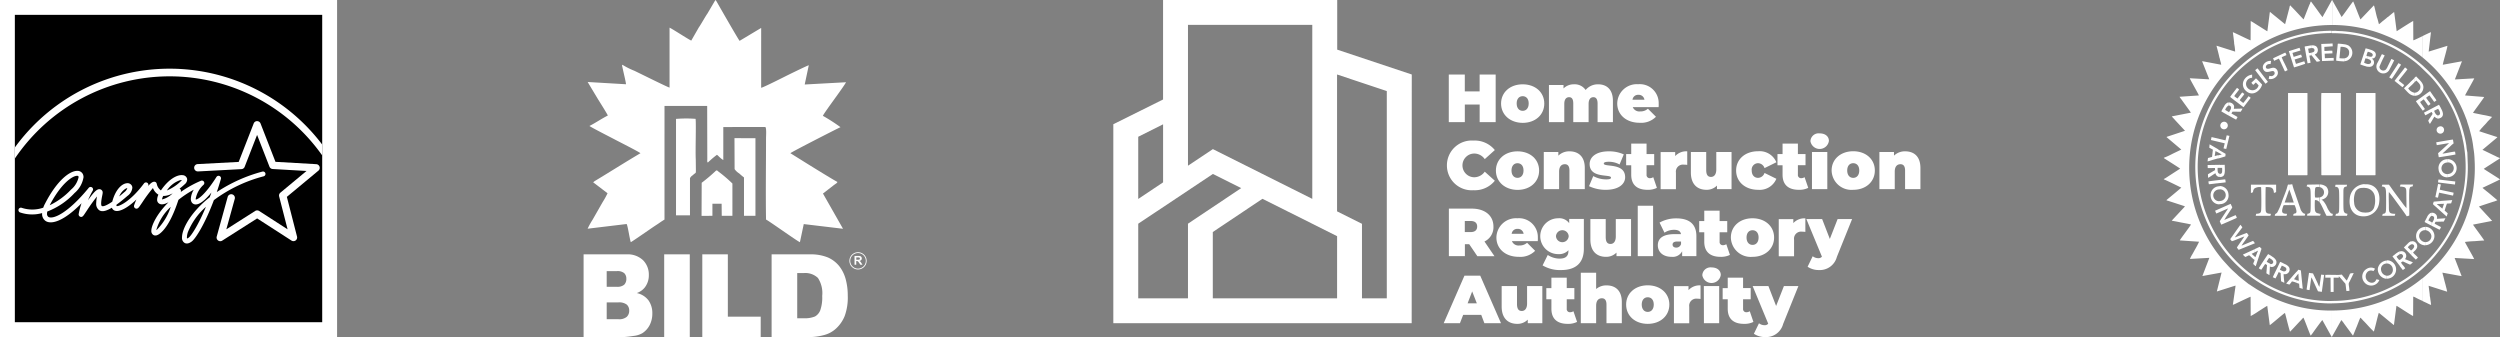 <svg xmlns="http://www.w3.org/2000/svg" width="442.627" height="59.68" viewBox="0 0 442.627 59.68">
  <rect x="0" y="0" width="442.627" height="59.68" fill="#808080" stroke="none"/>
  <g id="Group_2810" data-name="Group 2810" transform="translate(-644 -10585.416)">
    <g id="Home_Construction_Regulatory_Authority_Logotype" data-name="Home Construction Regulatory Authority Logotype" transform="translate(841.115 10585.416)">
      <g id="Group_2811" data-name="Group 2811" transform="translate(0 0)">
        <g id="Group_2810-2" data-name="Group 2810" transform="translate(0)">
          <path id="Path_31323" data-name="Path 31323" d="M57.839,18.817v-.03l-13.2-4.4V5.6H13.806v.015h0v17.6L5,27.594V62.819H57.824l.015-44ZM18.217,10H40.226V40.811L22.628,32l-4.411,2.94V10ZM9.411,29.814l4.4-2.205V37.885l-4.4,2.94Zm8.806,28.61H9.411V45.207L22.628,36.4l5.011,2.505-9.422,6.3Zm26.4,0H22.613V46.677L31.4,40.8l8.821,4.411h0l4.4,2.205Zm8.806,0h-4.4v-13.2l-4.411-2.205V18.787l8.806,2.94v36.7Z" transform="translate(-5 -5.6)" fill="#fff"/>
        </g>
      </g>
      <g id="Group_2812" data-name="Group 2812" transform="translate(58.494 13.202)">
        <path id="Path_31324" data-name="Path 31324" d="M409.2,93.6v8.416h-2.835V98.911h-2.625v3.106H400.9V93.6h2.835v2.985h2.625V93.6Z" transform="translate(-400 -93.6)" fill="#fff"/>
        <path id="Path_31325" data-name="Path 31325" d="M462.6,108.506c0-2,1.605-3.406,3.826-3.406,2.235,0,3.826,1.41,3.826,3.406s-1.59,3.421-3.826,3.421C464.205,111.911,462.6,110.5,462.6,108.506Zm4.891-.015c0-.855-.465-1.29-1.065-1.29s-1.065.435-1.065,1.29.465,1.305,1.065,1.305S467.491,109.346,467.491,108.491Z" transform="translate(-452.443 -103.375)" fill="#fff"/>
        <path id="Path_31326" data-name="Path 31326" d="M530.427,108.04v3.751h-2.715v-3.286c0-.81-.3-1.125-.735-1.125-.48,0-.855.33-.855,1.2v3.211h-2.715v-3.286c0-.81-.27-1.125-.735-1.125-.48,0-.855.33-.855,1.2v3.211H519.1V105.22h2.58v.615a2.557,2.557,0,0,1,1.86-.735,2.336,2.336,0,0,1,2.055,1.005A2.821,2.821,0,0,1,527.8,105.1C529.287,105.1,530.427,105.97,530.427,108.04Z" transform="translate(-500.467 -103.375)" fill="#fff"/>
        <path id="Path_31327" data-name="Path 31327" d="M607.021,109.051h-4.576a1.26,1.26,0,0,0,1.32.765,1.949,1.949,0,0,0,1.365-.48l1.425,1.425a3.68,3.68,0,0,1-2.88,1.065c-2.415,0-3.976-1.455-3.976-3.421A3.466,3.466,0,0,1,603.421,105a3.338,3.338,0,0,1,3.616,3.406A4.629,4.629,0,0,1,607.021,109.051Zm-4.621-1.305h2.115a1.016,1.016,0,0,0-1.065-.87A.99.99,0,0,0,602.4,107.745Z" transform="translate(-568.975 -103.29)" fill="#fff"/>
        <path id="Path_31328" data-name="Path 31328" d="M398.7,175.9a4.387,4.387,0,0,1,4.7-4.4,4.57,4.57,0,0,1,3.781,1.68l-1.785,1.605a2.268,2.268,0,0,0-1.845-.99,2.1,2.1,0,0,0,0,4.2,2.288,2.288,0,0,0,1.845-.99l1.785,1.605a4.551,4.551,0,0,1-3.781,1.68A4.387,4.387,0,0,1,398.7,175.9Z" transform="translate(-398.13 -159.813)" fill="#fff"/>
        <path id="Path_31329" data-name="Path 31329" d="M456.5,187.606c0-2,1.605-3.406,3.826-3.406,2.235,0,3.826,1.41,3.826,3.406s-1.59,3.421-3.826,3.421C458.105,191.011,456.5,189.6,456.5,187.606Zm4.891-.015c0-.855-.465-1.29-1.065-1.29s-1.065.435-1.065,1.29.465,1.305,1.065,1.305S461.391,188.446,461.391,187.591Z" transform="translate(-447.258 -170.608)" fill="#fff"/>
        <path id="Path_31330" data-name="Path 31330" d="M520.261,187.14v3.751h-2.716v-3.286c0-.81-.315-1.125-.81-1.125-.555,0-1.02.345-1.02,1.32v3.09H513V184.32h2.58v.645a2.752,2.752,0,0,1,1.98-.765C519.076,184.2,520.261,185.07,520.261,187.14Z" transform="translate(-495.282 -170.608)" fill="#fff"/>
        <path id="Path_31331" data-name="Path 31331" d="M566.4,190.366l.75-1.785a4.744,4.744,0,0,0,2.3.585c.66,0,.84-.12.84-.315,0-.675-3.781.225-3.781-2.4,0-1.245,1.155-2.25,3.361-2.25a6.263,6.263,0,0,1,2.685.54l-.75,1.785a3.887,3.887,0,0,0-1.905-.48c-.69,0-.885.15-.885.315,0,.69,3.781-.21,3.781,2.43,0,1.185-1.125,2.22-3.406,2.22A6.723,6.723,0,0,1,566.4,190.366Z" transform="translate(-540.671 -170.608)" fill="#fff"/>
        <path id="Path_31332" data-name="Path 31332" d="M615.646,182.931a3.508,3.508,0,0,1-1.665.345c-1.815,0-2.88-.855-2.88-2.67v-1.68h-.9v-1.98h.9V175.1h2.715v1.845h1.35v1.98h-1.35v1.665a.561.561,0,0,0,.57.63,1.13,1.13,0,0,0,.615-.18Z" transform="translate(-577.9 -162.873)" fill="#fff"/>
        <path id="Path_31333" data-name="Path 31333" d="M655.611,184.2v2.4a4.535,4.535,0,0,0-.6-.045,1.253,1.253,0,0,0-1.4,1.425v2.926H650.9v-6.571h2.58v.705A2.653,2.653,0,0,1,655.611,184.2Z" transform="translate(-612.494 -170.608)" fill="#fff"/>
        <path id="Path_31334" data-name="Path 31334" d="M693.8,185v6.571h-2.58v-.63a2.535,2.535,0,0,1-1.86.75c-1.575,0-2.76-.93-2.76-3.061V185h2.715v3.165c0,.945.33,1.245.855,1.245.465,0,.93-.345.93-1.32V185Z" transform="translate(-642.838 -171.288)" fill="#fff"/>
        <path id="Path_31335" data-name="Path 31335" d="M740,187.506c0-2,1.605-3.406,3.885-3.406a3.2,3.2,0,0,1,3.241,1.95l-2.1,1.035a1.231,1.231,0,0,0-1.14-.87,1.138,1.138,0,0,0-1.125,1.29c0,.87.51,1.305,1.125,1.305a1.231,1.231,0,0,0,1.14-.87l2.1,1.035a3.2,3.2,0,0,1-3.241,1.95C741.62,190.926,740,189.516,740,187.506Z" transform="translate(-688.227 -170.523)" fill="#fff"/>
        <path id="Path_31336" data-name="Path 31336" d="M794.246,182.931a3.51,3.51,0,0,1-1.666.345c-1.815,0-2.88-.855-2.88-2.67v-1.68h-.9v-1.98h.9V175.1h2.715v1.845h1.35v1.98h-1.35v1.665a.561.561,0,0,0,.57.63,1.131,1.131,0,0,0,.615-.18Z" transform="translate(-729.705 -162.873)" fill="#fff"/>
        <path id="Path_31337" data-name="Path 31337" d="M827.7,164.38a1.453,1.453,0,0,1,1.635-1.38c1.005,0,1.635.555,1.635,1.335a1.655,1.655,0,0,1-3.271.045Zm.27,1.92h2.716v6.571H827.97Z" transform="translate(-762.769 -152.588)" fill="#fff"/>
        <path id="Path_31338" data-name="Path 31338" d="M852.7,187.506c0-2,1.605-3.406,3.826-3.406,2.235,0,3.825,1.41,3.825,3.406s-1.59,3.421-3.825,3.421A3.51,3.51,0,0,1,852.7,187.506Zm4.891,0c0-.855-.465-1.29-1.065-1.29s-1.065.435-1.065,1.29.465,1.305,1.065,1.305S857.591,188.361,857.591,187.506Z" transform="translate(-784.019 -170.523)" fill="#fff"/>
        <path id="Path_31339" data-name="Path 31339" d="M916.361,187.14v3.751h-2.716v-3.286c0-.81-.315-1.125-.81-1.125-.555,0-1.02.345-1.02,1.32v3.09H909.1V184.32h2.58v.645a2.752,2.752,0,0,1,1.98-.765C915.191,184.2,916.361,185.07,916.361,187.14Z" transform="translate(-831.958 -170.608)" fill="#fff"/>
        <path id="Path_31340" data-name="Path 31340" d="M404.6,258.1h-.765v2.115H401V251.8h4.051c2.34,0,3.841,1.23,3.841,3.181a2.79,2.79,0,0,1-1.59,2.64l1.77,2.6h-3.031Zm.255-4.111H403.82v1.965h1.035c.78,0,1.155-.375,1.155-.99C406.011,254.365,405.636,253.99,404.856,253.99Z" transform="translate(-400.085 -228.066)" fill="#fff"/>
        <path id="Path_31341" data-name="Path 31341" d="M464.421,267.251h-4.576a1.26,1.26,0,0,0,1.32.765,1.949,1.949,0,0,0,1.365-.48l1.425,1.425a3.68,3.68,0,0,1-2.88,1.065c-2.415,0-3.976-1.455-3.976-3.42a3.466,3.466,0,0,1,3.721-3.406,3.338,3.338,0,0,1,3.616,3.406A4.628,4.628,0,0,1,464.421,267.251Zm-4.621-1.305h2.115a1.016,1.016,0,0,0-1.065-.87A.99.99,0,0,0,459.8,265.945Z" transform="translate(-447.768 -237.756)" fill="#fff"/>
        <path id="Path_31342" data-name="Path 31342" d="M516.611,263.335V268.6c0,2.55-1.485,3.766-4.006,3.766a5.983,5.983,0,0,1-3.3-.825l.915-1.845a3.819,3.819,0,0,0,2.1.645c1.125,0,1.56-.495,1.56-1.365v-.12a2.267,2.267,0,0,1-1.815.69,3.173,3.173,0,0,1,0-6.346,2.159,2.159,0,0,1,1.95.87v-.75h2.6Zm-2.685,3.031a1.128,1.128,0,0,0-2.251,0,1.127,1.127,0,0,0,2.251,0Z" transform="translate(-491.797 -237.756)" fill="#fff"/>
        <path id="Path_31343" data-name="Path 31343" d="M575.2,264.1v6.571h-2.58v-.63a2.535,2.535,0,0,1-1.86.75c-1.575,0-2.76-.93-2.76-3.061V264.1h2.715v3.166c0,.945.33,1.245.855,1.245.465,0,.93-.345.93-1.32V264.1Z" transform="translate(-542.031 -238.521)" fill="#fff"/>
        <path id="Path_31344" data-name="Path 31344" d="M623.9,248.4h2.716v8.926H623.9Z" transform="translate(-589.545 -225.176)" fill="#fff"/>
        <path id="Path_31345" data-name="Path 31345" d="M654.426,266.45v3.541h-2.52v-.87a1.865,1.865,0,0,1-1.86.99c-1.605,0-2.445-.915-2.445-2.04,0-1.275.96-1.98,3-1.98H651.7c-.09-.51-.465-.765-1.245-.765a3.042,3.042,0,0,0-1.68.51l-.87-1.785a5.961,5.961,0,0,1,2.955-.75C653.121,263.3,654.426,264.275,654.426,266.45Zm-2.715,1.4v-.45h-.675c-.57,0-.825.2-.825.555,0,.3.24.525.645.525A.867.867,0,0,0,651.711,267.846Z" transform="translate(-609.689 -237.841)" fill="#fff"/>
        <path id="Path_31346" data-name="Path 31346" d="M701.846,262.031a3.508,3.508,0,0,1-1.665.345c-1.815,0-2.88-.855-2.88-2.67v-1.68h-.9v-1.98h.9V254.2h2.716v1.845h1.35v1.98h-1.35v1.665a.561.561,0,0,0,.57.63,1.13,1.13,0,0,0,.615-.18Z" transform="translate(-651.168 -230.106)" fill="#fff"/>
        <path id="Path_31347" data-name="Path 31347" d="M733.8,266.606c0-2,1.605-3.406,3.826-3.406,2.235,0,3.826,1.41,3.826,3.406s-1.59,3.421-3.826,3.421A3.51,3.51,0,0,1,733.8,266.606Zm4.906,0c0-.855-.465-1.29-1.065-1.29s-1.065.435-1.065,1.29.465,1.305,1.065,1.305S738.706,267.461,738.706,266.606Z" transform="translate(-682.957 -237.756)" fill="#fff"/>
        <path id="Path_31348" data-name="Path 31348" d="M795.011,263.3v2.4a4.527,4.527,0,0,0-.6-.045,1.253,1.253,0,0,0-1.4,1.425v2.926H790.3v-6.571h2.58v.705A2.653,2.653,0,0,1,795.011,263.3Z" transform="translate(-730.98 -237.841)" fill="#fff"/>
        <path id="Path_31349" data-name="Path 31349" d="M831,264.1l-2.7,6.706a3.12,3.12,0,0,1-3.18,2.325,3.488,3.488,0,0,1-2-.585l.9-1.86a1.632,1.632,0,0,0,.96.345.79.79,0,0,0,.675-.27L822.9,264.1h2.79l1.365,3.526,1.38-3.526Z" transform="translate(-758.69 -238.521)" fill="#fff"/>
        <path id="Path_31350" data-name="Path 31350" d="M401.546,337.846h-3.2l-.57,1.47H394.9l3.676-8.416h2.79l3.676,8.416H402.1Zm-.78-2.04-.825-2.115-.81,2.115Z" transform="translate(-394.9 -295.299)" fill="#fff"/>
        <path id="Path_31351" data-name="Path 31351" d="M470.5,343.2v6.571h-2.58v-.63a2.535,2.535,0,0,1-1.86.75c-1.575,0-2.76-.93-2.76-3.061V343.2h2.715v3.165c0,.945.33,1.245.855,1.245.465,0,.93-.345.93-1.32V343.2Z" transform="translate(-453.038 -305.754)" fill="#fff"/>
        <path id="Path_31352" data-name="Path 31352" d="M521.446,341.131a3.509,3.509,0,0,1-1.665.345c-1.815,0-2.88-.855-2.88-2.67v-1.68H516v-1.98h.9V333.3h2.715v1.845h1.35v1.98h-1.35v1.665a.561.561,0,0,0,.57.63,1.131,1.131,0,0,0,.615-.18Z" transform="translate(-497.832 -297.339)" fill="#fff"/>
        <path id="Path_31353" data-name="Path 31353" d="M563.961,332.676v3.751h-2.715v-3.285c0-.81-.315-1.125-.81-1.125-.555,0-1.02.345-1.02,1.32v3.091H556.7V327.5h2.716v2.88a2.77,2.77,0,0,1,1.845-.645C562.776,329.735,563.961,330.605,563.961,332.676Z" transform="translate(-532.426 -292.409)" fill="#fff"/>
        <path id="Path_31354" data-name="Path 31354" d="M610.2,345.706c0-2,1.605-3.406,3.826-3.406s3.826,1.41,3.826,3.406-1.59,3.42-3.826,3.42S610.2,347.716,610.2,345.706Zm4.891,0c0-.855-.465-1.29-1.065-1.29s-1.065.435-1.065,1.29.465,1.305,1.065,1.305S615.091,346.561,615.091,345.706Z" transform="translate(-577.9 -304.989)" fill="#fff"/>
        <path id="Path_31355" data-name="Path 31355" d="M671.311,342.4v2.4a4.556,4.556,0,0,0-.6-.045,1.253,1.253,0,0,0-1.4,1.425v2.926H666.6v-6.571h2.58v.705A2.654,2.654,0,0,1,671.311,342.4Z" transform="translate(-625.838 -305.074)" fill="#fff"/>
        <path id="Path_31356" data-name="Path 31356" d="M700.1,322.58a1.453,1.453,0,0,1,1.635-1.38c1.005,0,1.635.555,1.635,1.335a1.655,1.655,0,0,1-3.27.045Zm.27,1.92h2.716v6.571h-2.7Z" transform="translate(-654.313 -287.054)" fill="#fff"/>
        <path id="Path_31357" data-name="Path 31357" d="M729.546,341.131a3.509,3.509,0,0,1-1.665.345c-1.815,0-2.881-.855-2.881-2.67v-1.68h-.9v-1.98h.9V333.3h2.716v1.845h1.35v1.98h-1.35v1.665a.561.561,0,0,0,.57.63,1.131,1.131,0,0,0,.615-.18Z" transform="translate(-674.712 -297.339)" fill="#fff"/>
        <path id="Path_31358" data-name="Path 31358" d="M767.6,343.2l-2.7,6.706a3.12,3.12,0,0,1-3.18,2.325,3.487,3.487,0,0,1-2-.585l.9-1.86a1.632,1.632,0,0,0,.96.345.789.789,0,0,0,.675-.27L759.5,343.2h2.79l1.365,3.526,1.38-3.526Z" transform="translate(-704.801 -305.754)" fill="#fff"/>
      </g>
    </g>
    <g id="tarion-1" transform="translate(1027.103 10585.416)">
      <path id="Path_20686" data-name="Path 20686" d="M113.419,84.8H116.8V99.332h-3.4Zm12.048,0h3.376V99.332h-3.4Zm-6.131,14.532c0-.019-.078-14.221,0-14.532h3.376l-.019,14.532Z" transform="translate(-91.399 -68.328)" fill="#fff" fill-rule="evenodd"/>
      <path id="Path_20687" data-name="Path 20687" d="M96.438,168.346c-.524,0-.563.33-.563.951,0,.679-.019,2.425.019,3.007.039.563.155.776.7.854a1.037,1.037,0,0,1-.1.349H94.459l.1-.349c.543,0,.543-.31.563-.951.019-.543.019-2.6-.019-3.046-.058-.679-.233-.737-.718-.815l.1-.33h2.037Zm6.325-.349h1.164a6.13,6.13,0,0,1,.388.524c.563.815,1.319,1.824,1.921,2.619a10.105,10.105,0,0,0,.8,1.009c.019-.834-.019-1.669-.019-2.5,0-1.164-.039-1.242-1.145-1.319l.116-.349h2.231l-.1.33c-.272.058-.388.019-.485.252a1.667,1.667,0,0,0-.1.621c-.058,1.319.039,2.93,0,4.288l-.446.136c-.175-.33-2.076-2.91-2.348-3.279s-.524-.7-.815-1.028c-.058.757,0,1.707,0,2.5,0,1.087,0,1.358,1.145,1.358l-.116.349h-2.212l.1-.33c.485-.078.563-.136.582-.97.019-.524.019-2.639-.019-3.085-.058-.563-.155-.776-.737-.8Zm-11.156-.039a1.908,1.908,0,0,1,1.242.407,1.386,1.386,0,0,1-.194,2.018,2.564,2.564,0,0,1-.66.291c.116.1.116.019.33.233a4.321,4.321,0,0,1,.64,1.048,3.978,3.978,0,0,0,.64,1.048c.175.155.194.1.407.175l-.078.33H92.887c-.33-.563-.757-1.707-1.2-2.367-.019-.019-.019-.039-.039-.058v-.815a1.082,1.082,0,0,0,.6-.33.948.948,0,0,0-.6-1.513v-.466Zm0,5.18v.369h.136l.1-.349C91.742,173.158,91.665,173.138,91.607,173.138ZM89.472,168c.621-.019,1.261-.019,1.882-.039h.233v.466a.116.116,0,0,1-.078-.019c-.272-.019-.543-.019-.621.194a6.749,6.749,0,0,0-.039,1.649,1.55,1.55,0,0,0,.737,0v.815a.832.832,0,0,0-.757-.33,12.257,12.257,0,0,0,0,1.688c.058.524.31.621.757.7v.369H89.434l.078-.349c.543-.039.543-.291.563-.951.019-.543.019-2.58-.019-3.046-.039-.582-.155-.737-.7-.834ZM79.5,169.472V168h4.462v1.319l-.388.155c-.078-1.009-.485-1.048-1.455-1.048-.039.388-.058,3.861,0,4.21.078.485.427.5.912.524a.6.6,0,0,1-.1.349h-2.58l.078-.349c.485-.039.8-.058.873-.524.078-.407.039-3.764,0-4.191a1.685,1.685,0,0,0-1.183.233.949.949,0,0,0-.233.485C79.888,169.316,79.888,169.375,79.5,169.472Zm22.719,1.591a2.726,2.726,0,0,1-2.6,2.542v-.66a3.588,3.588,0,0,0,.446-.019,1.331,1.331,0,0,0,1.222-.815,3.966,3.966,0,0,0,.175-1.8,1.781,1.781,0,0,0-1.843-1.727v-.66h.31C101.6,167.958,102.452,169.316,102.219,171.062Zm-2.6,2.542h-.33c-1.669-.058-2.5-1.4-2.289-3.162A2.76,2.76,0,0,1,99.62,167.9v.66a3.749,3.749,0,0,0-.466.019,1.275,1.275,0,0,0-1.2.815,3.8,3.8,0,0,0-.175,1.824,1.777,1.777,0,0,0,1.843,1.707ZM86.291,168l.524-.078a13.566,13.566,0,0,0,.446,1.436l.97,2.813a1.643,1.643,0,0,0,.543.873.827.827,0,0,0,.349.116l-.1.33H86.989c0-.5.33-.291.5-.485.252-.252-.213-1.319-.252-1.378h-.951v-.466h.8c-.078-.252-.718-2.212-.8-2.289l-.019.039V168Zm-.407,5.161a.563.563,0,0,1-.1.349H83.73c0-.388.252-.369.407-.543a11.156,11.156,0,0,0,.892-2.076c.272-.737.543-1.378.8-2.134.078-.252.136-.524.233-.757l.213-.039v.931l-.8,2.27h.8v.466H85.34c-.078.019-.194.388-.213.466C84.874,172.906,85.049,173.158,85.883,173.158Z" transform="translate(-64.076 -135.305)" fill="#fff" fill-rule="evenodd"/>
      <path id="Path_20688" data-name="Path 20688" d="M53.646,21.184c0,.1.291.951.349,1.145.116.388.233.776.33,1.2a16.126,16.126,0,0,1,.485,2.561,14.452,14.452,0,0,1,.213,2.1,25.189,25.189,0,0,1-.446,6.4,25.036,25.036,0,0,1-6.247,12.2c-.291.272-.776.815-1.145,1.164-.485.446-.931.854-1.378,1.222V52.4h1.281l.019-.116-.019.116H45.807v.8c.33.155.621.291.757.349a6.577,6.577,0,0,0,.757.349c-.019-.272-.058-.543-.1-.815l-.078-.563c0-.019,0-.078-.019-.1-.019-.058,0,0-.019-.039l-.019-.058c.039-.194-.175-1.475-.194-1.824l3.279,1.048a8.424,8.424,0,0,0-.194-.834l-.1-.407c-.039-.155-.078-.272-.116-.427-.078-.272-.136-.543-.213-.834-.058-.272-.175-.6-.213-.873l3.4.621-1.242-3.221,3.453.194c-.058-.233-1.533-2.755-1.63-3.027A16.054,16.054,0,0,1,55,42.6c.582-.039,1.164-.1,1.727-.116-.039-.175-1.94-2.677-1.979-2.813l3.376-.66c-.019-.058-.019-.039-.039-.058-.039-.058-.019-.019-.039-.058-.1-.039-.078-.039-.155-.155l-.7-.757c-.1-.1-.155-.155-.272-.291L55.8,36.472c.116-.078,2.251-.757,2.464-.834a4.243,4.243,0,0,0,.8-.291,4.061,4.061,0,0,1-.33-.272c-.466-.388-1.222-1.048-1.669-1.378a4.063,4.063,0,0,0-.33-.272c-.1-.078-.233-.194-.31-.272.039-.019,3.007-1.4,3.1-1.494-.175-.155-2.755-1.746-2.871-1.863.078-.078,1.921-1.242,2.173-1.416.116-.078.64-.369.7-.5a3.982,3.982,0,0,1-.8-.349c-.757-.349-1.552-.757-2.309-1.106l2.639-2.212a.37.37,0,0,0-.194-.1l-.6-.194c-.407-.136-2.076-.66-2.367-.776-.039-.019-.019,0-.058-.019l.388-.485c.175-.175.272-.291.407-.446a9.638,9.638,0,0,0,.815-.912c.1-.039.1-.078.175-.155l.5-.524a15.963,15.963,0,0,0-1.669-.369l-1.707-.349c.039-.136,1.94-2.658,1.979-2.813L53.374,16.8h-.039c.1-.272,1.572-2.813,1.63-3.027l-3.434.194,1.145-2.93.116-.291-3.4.621c.078-.563.834-3.027.815-3.356L46.894,9.038,47.3,5.6c-.155.039-1.2.543-1.513.7v3.745A26.177,26.177,0,0,1,48,12.084a25.547,25.547,0,0,1,4.365,6.15A23.262,23.262,0,0,1,53.49,20.8a2.015,2.015,0,0,0,.078.194ZM45.788,49.161a25.887,25.887,0,0,1-2.483,1.8,25.445,25.445,0,0,1-13.542,3.919v4.656l1.669-2.968a5.168,5.168,0,0,1,.524.679l1.533,2.076c.058-.058.563-1.358.66-1.572.1-.233.563-1.494.66-1.61.233.194.388.407.582.6.407.388,1.145,1.261,1.475,1.552.116.116.194.213.31.31.136-.213.7-2.794.892-3.318.233.155,1.94,1.591,2.328,1.9a4.264,4.264,0,0,0,.349.272l.446-3.415c.291.116,2.813,1.824,2.949,1.8l.019-3.434a1.094,1.094,0,0,0,.233.078,13.646,13.646,0,0,0,1.4.679v-.8h0V49.161ZM29.782,4.324a24.648,24.648,0,0,1,5.2.543,8.7,8.7,0,0,1,1.125.272,21.558,21.558,0,0,1,3.162,1.048A23.758,23.758,0,0,1,43.4,8.32c.446.291.834.563,1.261.854.349.252.737.543,1.145.892V6.3l-.039.019c-.252.116-1.436.7-1.591.718l-.019-3.415c-.1,0-1.979,1.2-2.192,1.339l-.737.466L40.9,2.888l-.116-.854c-.116.039-.757.6-.912.718-.1.078-.194.194-.31.213a1.813,1.813,0,0,1-.349.31c-.116.1-.252.213-.388.31-.252.194-.485.446-.737.6l-.252-.951c-.175-.369-.5-2.154-.64-2.386L34.826,3.334c-.116-.155-1.2-3.065-1.3-3.182-.233.233-1.9,2.658-2.057,2.755-.1-.233-.272-.5-.407-.757s-.272-.485-.407-.737c-.078-.136-.8-1.378-.815-1.513L29.8-.081v4.4Zm0,50.561a24.391,24.391,0,0,1-8.673-1.513,23.883,23.883,0,0,1-3.182-1.416c-.524-.291-.97-.543-1.455-.834l-1.048-.679a1.409,1.409,0,0,0-.349-.213c-.019-.019-1.649-1.281-1.921-1.552-.66-.64-1.067-.931-1.766-1.707-.446-.5-.873-.931-1.3-1.475A24.77,24.77,0,0,1,7.353,41.3a25.279,25.279,0,0,1,2.794-27.609c.213-.252.407-.524.64-.757.1-.1.233-.252.33-.369.252-.291,1.242-1.281,1.552-1.572A25.775,25.775,0,0,1,17.733,7.37,25.044,25.044,0,0,1,26.076,4.6a26.245,26.245,0,0,1,3.706-.272V-.061c-.019,0-.019,0-.058.058L28.52,2.17a7.211,7.211,0,0,0-.407.757C28,2.849,27.24,1.763,27.085,1.549L26.056.152c-.058.058-.019.078-.1.136a1.132,1.132,0,0,1-.175.446l-1.028,2.6C24.6,3.2,23.534,2.054,23.282,1.782l-.6-.621c-.116-.1-.194-.233-.31-.31-.058.078-.039.136-.1.213a3.016,3.016,0,0,1-.136.6l-.66,2.522L20.139,3.1C19.693,2.733,19.246,2.383,18.8,2c-.058.078-.136,1.009-.175,1.184l-.291,2.251c-.175-.078-.543-.33-.737-.446-.252-.155-.485-.31-.737-.466-.175-.1-1.378-.892-1.475-.892L15.366,7.04C15.133,7,12.572,5.7,12.223,5.6c.039.272.252,1.843.233,2.037a9.134,9.134,0,0,1,.175,1.4l-3.3-1.048.039.194c.078.272.466,1.746.466,1.9.039.039,0-.019.039.058l.136.563a4.059,4.059,0,0,1,.155.66l-3.376-.64.058.194,1.2,3.027L4.6,13.753c.058.252,1.572,2.833,1.61,3.046l-3.415.233a1.218,1.218,0,0,0,.233.349c.078.116.175.233.252.349.175.252,1.475,2.018,1.513,2.115l-3.376.66c.039.1.466.5.563.64l1.766,1.9a.019.019,0,0,0-.019.019L.679,24.075a.31.31,0,0,0-.194.1L3.1,26.383l-1.533.737A13.489,13.489,0,0,1,0,27.838c.058.116.175.155.349.272.33.213,2.464,1.552,2.542,1.649l-2.7,1.746c-.1.039-.155.039-.194.155.116,0,2.057.951,2.328,1.086.252.116.524.272.776.369-.1.116-2.018,1.707-2.309,1.94-.116.1-.233.194-.33.272.078.1.272.116.388.155l2.677.873c.039.019.078.019.1.039l.116.058-2.328,2.5c.039.039.019.019.078.039a.246.246,0,0,0,.116.019l.64.116c.291.058.563.116.854.175.233.039,1.591.291,1.707.349-.058.194-1.96,2.677-1.979,2.813l3.415.233a16.555,16.555,0,0,1-.8,1.513c-.136.252-.272.5-.407.737a4.4,4.4,0,0,0-.407.8l3.434-.194L6.829,48.773l3.4-.621L9.39,51.509l3.3-1.048v.155l-.466,3.259A5.352,5.352,0,0,0,13,53.526c.31-.136,2.231-1.067,2.367-1.086l.019,3.415a12.883,12.883,0,0,0,1.455-.892c.272-.155,1.319-.854,1.475-.912l.446,3.415c.175-.058,2.386-2,2.677-2.154l.019.039c.078.136-.019-.039.019.039l.194.737c.1.407.6,2.386.679,2.5.136-.1,1.513-1.61,1.766-1.863.213-.194.369-.427.6-.621.136.175,1.184,3.065,1.3,3.182.078-.1.175-.233.252-.33a3.934,3.934,0,0,0,.252-.349c.233-.33,1.455-2.018,1.552-2.076l1.669,3.007.019-.019V54.884Z" transform="translate(0 0.1)" fill="#fff" fill-rule="evenodd"/>
      <path id="Path_20689" data-name="Path 20689" d="M68.476,34.115c.019.058.078.078.136.136l1.766,1.707c.446.5.737.8,1.164,1.358a20.043,20.043,0,0,1,1.572,2.231,23.407,23.407,0,0,1,2.7,6.131c.078.291.175.757.272,1.009.019.252.155.8.213,1.086A23.721,23.721,0,0,1,71.29,67.156a21.5,21.5,0,0,1-1.921,2.057,23.325,23.325,0,0,1-3.725,2.91,25.494,25.494,0,0,1-3.473,1.824,23.473,23.473,0,0,1-9.216,1.843v.427a24.1,24.1,0,0,0,15.385-5.529c.213-.175.446-.369.64-.543A23.808,23.808,0,0,0,71.27,67.8c.31-.388.737-.873,1.028-1.281A24.112,24.112,0,0,0,77.013,53.9a22.028,22.028,0,0,0,.058-2.27L76.994,49.5a8.9,8.9,0,0,1-.175-1.2,24.52,24.52,0,0,0-4.036-10.011,23.278,23.278,0,0,0-2.192-2.7c-.116-.116-.233-.252-.349-.369-.272-.291-.776-.737-1.067-1.028a31.161,31.161,0,0,0-2.755-2.154,24.16,24.16,0,0,0-11.486-4c-.213-.019-1.242-.039-1.319-.078a5.288,5.288,0,0,1-.6.019v.407A23.657,23.657,0,0,1,61.9,30.1a24.118,24.118,0,0,1,6.228,3.725,1.739,1.739,0,0,0,.349.291Zm-15.5,41.694a22.992,22.992,0,0,1-8.537-1.572,23.6,23.6,0,0,1-8.052-5.18,22.611,22.611,0,0,1-2.464-2.833c-.388-.524-.718-1.009-1.087-1.591a23.866,23.866,0,0,1-3.143-17.151,23.62,23.62,0,0,1,8.537-13.969c.272-.213.485-.388.757-.582.524-.369,1.009-.718,1.572-1.067a23.5,23.5,0,0,1,12.417-3.492v-.407a5.386,5.386,0,0,0-.563,0c-.369.019-.737.019-1.106.058a17.873,17.873,0,0,0-2.076.233,25.124,25.124,0,0,0-3.745.892,23.736,23.736,0,0,0-8.77,5.122,20.349,20.349,0,0,0-1.455,1.436l-.8.912a23.565,23.565,0,0,0-3.57,5.7A24.144,24.144,0,0,0,48.764,75.867a23.527,23.527,0,0,0,4.191.369v-.427Z" transform="translate(-23.251 -22.512)" fill="#fff" fill-rule="evenodd"/>
      <path id="Path_20690" data-name="Path 20690" d="M113.4,99.332h3.4V84.8h-3.376Zm5.937,0h3.356l.019-14.532h-3.376C119.259,85.11,119.337,99.312,119.337,99.332Zm6.112,0h3.4V84.8h-3.376Z" transform="translate(-91.399 -68.328)" fill="#fff" fill-rule="evenodd"/>
      <path id="Path_20691" data-name="Path 20691" d="M44.75,73.922c.1-.213,1.222-1.591,1.319-1.785l-.31-.407-.039-.039-1.8,2.542a2.416,2.416,0,0,0,.291.369c.233-.019,1.96-.776,2.212-.834-.058.116-.873,1.261-1.009,1.475a3.384,3.384,0,0,0-.31.485c.039.078.252.33.31.407l2.871-1.164a1.684,1.684,0,0,0-.33-.427l-2.037.854c.136-.272,1.2-1.669,1.261-1.863a3.22,3.22,0,0,1-.31-.407l-2.115.8ZM65.025,83.39a8.449,8.449,0,0,0-.1-.931c-.058-.485-.019-.407.175-.8.116-.233.64-1.281.679-1.416-.776.058-.6.039-.815.485-.116.272-.31.6-.388.854a3.375,3.375,0,0,1-.466-.543,5.064,5.064,0,0,1-.427-.524c-.233.019-.427.058-.7.058-.524,0-1.882-.039-2.231,0v.485h.931l.019,2.522h.524V81.061h.912v-.252a6.7,6.7,0,0,1,.485.524c.155.175.291.349.446.524.272.291.252.213.31.7.039.291.058.582.116.873ZM80.488,57.6l2.173-.369c-.078.116-1.843,1.727-1.94,1.785l.116.718c.078.019,2.813-.427,2.968-.485l-.078-.5c-.272-.039-1.8.33-2.231.349.1-.136.6-.543.737-.7l.485-.446c.1-.078.155-.155.252-.233a3.279,3.279,0,0,1,.5-.427l-.116-.679c-.155-.019-2.658.427-2.968.485ZM42.868,70.837c.058-.155,1.183-1.843,1.339-2.076.116-.175.058-.213-.039-.388-.058-.136-.116-.272-.175-.388l-2.755,1.222.213.5,2.1-.912-1.378,2.1c-.136.213-.116.155-.019.388.058.116.116.272.175.388.1-.019,2.658-1.145,2.755-1.2a1.839,1.839,0,0,0-.213-.485Zm17.675,9.74-.524-.058-.31,2.173a2.476,2.476,0,0,1-.291-.6l-.563-1.2c-.078-.155-.213-.427-.272-.582l-.718-.1-.427,2.949a1.769,1.769,0,0,0,.524.1c.058-.33.272-2.115.349-2.251l1.145,2.464.679.1ZM82.409,60.651a1.025,1.025,0,0,1,.213,2.037.87.87,0,0,1-.213.019v.563a1.6,1.6,0,0,0,0-3.2Zm-.233.039a.87.87,0,0,1,.213-.019v-.582a1.549,1.549,0,0,0-1.572,1.843A1.5,1.5,0,0,0,82.39,63.29v-.563A1.026,1.026,0,0,1,82.176,60.69ZM78.451,72.641a1.234,1.234,0,0,1,1.067.892,1.042,1.042,0,0,1-.854,1.222H78.47v.563A1.682,1.682,0,0,0,80.061,73.9a1.641,1.641,0,0,0-1.378-1.824.8.8,0,0,0-.213-.019v.582Zm-.194.019a.527.527,0,0,1,.175,0v-.582a1.627,1.627,0,0,0-.194,3.24.8.8,0,0,0,.213.019v-.563a1.212,1.212,0,0,1-1.067-.892A1.032,1.032,0,0,1,78.257,72.661ZM42.034,65.424a1.007,1.007,0,0,1,1.086.931,1.037,1.037,0,0,1-.97,1.125h-.116v.563a1.51,1.51,0,0,0,1.572-1.766,1.543,1.543,0,0,0-1.572-1.436Zm-.078.019h.078V64.88a1.552,1.552,0,0,0-1.572,1.785,1.531,1.531,0,0,0,1.572,1.416v-.563A1.039,1.039,0,1,1,41.957,65.443Zm29.7,13.1a1.089,1.089,0,0,1,1.048.989,1.027,1.027,0,0,1-.951,1.184h-.1v.524A1.63,1.63,0,0,0,71.913,78a.554.554,0,0,0-.252,0Zm-1.028,1.183a.981.981,0,0,1,1.048-1.164v-.543a1.755,1.755,0,0,0-1.61,1.358,1.677,1.677,0,0,0,1.358,1.863h.252v-.524A1.139,1.139,0,0,1,70.632,79.723ZM64.113,40.24a1.526,1.526,0,0,1,.427.155.89.89,0,0,1,.427.912.9.9,0,0,1-.854.912v.524a1.992,1.992,0,0,0,.466-.1,1.519,1.519,0,0,0,.252-2.7,2.443,2.443,0,0,0-.718-.213ZM63.26,42.2l.194-2.018a2.762,2.762,0,0,1,.66.058v-.5a8.874,8.874,0,0,0-1.125-.116c-.039.078-.039.1-.058.369-.019.116-.019.252-.039.369-.019.252-.058.5-.078.757a10.678,10.678,0,0,0-.136,1.513,7.3,7.3,0,0,0,.989.116,3.9,3.9,0,0,0,.466.019v-.524A6.149,6.149,0,0,1,63.26,42.2Zm4.986.116c.116.039.213.078.272.1.6.272.33.892-.213.815a.071.071,0,0,1-.058-.019v.485a1.182,1.182,0,0,0,.582,0,.772.772,0,0,0,.155-1.416c.369-.039.543-.136.66-.427a.7.7,0,0,0-.194-.815,1.856,1.856,0,0,0-.737-.349c-.1-.039-.291-.1-.466-.155v.582c.019-.019.019-.039.039-.058.33.078.951.233.854.64-.1.388-.543.233-.873.136v.485Zm-.621.7a6.283,6.283,0,0,1,.252-.8,1.954,1.954,0,0,1,.369.116v-.485a1.194,1.194,0,0,0-.213-.058,3.685,3.685,0,0,1,.213-.66v-.582c-.136-.039-.272-.078-.349-.1l-.951,2.852a6.778,6.778,0,0,0,.892.31,3.212,3.212,0,0,0,.407.116v-.485A5.347,5.347,0,0,1,67.625,43.015Zm8.886,3.473a2.876,2.876,0,0,1,.388-.33c.175.252.485.427.64.815a.947.947,0,0,1-.291,1.048.969.969,0,0,1-.757.291v.543h.136a1.537,1.537,0,0,0,1.494-1.513c0-.815-.757-1.319-1.28-1.921a2.093,2.093,0,0,0-.349.31v.757Zm-.349.369c.058-.058.194-.213.349-.349V45.75l-.194.194c-.175.175-.388.349-.543.524-.175.194-1.009.951-1.087,1.067.272.272.5.563.8.834a1.659,1.659,0,0,0,1.028.485v-.543a1.67,1.67,0,0,1-1.086-.776Zm-27.22.155a1.112,1.112,0,0,1-1.921.485,1.076,1.076,0,0,1,.776-1.824V45.11a1.9,1.9,0,0,0-1.475,1.028,1.524,1.524,0,0,0,.33,1.8c1.242,1.222,2.677-.039,2.91-1.067-.116-.136-.989-1.048-1.087-1.106l-.407.407a3.852,3.852,0,0,0-.407.388l.31.349c.213-.058.31-.31.5-.407C48.573,46.643,48.864,46.9,48.941,47.011Zm9.332-6.6c.272-.019.524.019.563.33.019.272-.136.369-.349.427a.487.487,0,0,1-.194.039V41.7h.039l.446.563c.155.194.33.388.446.563a1.9,1.9,0,0,0,.64-.136l-.5-.582c-.116-.155-.407-.446-.466-.563.175-.116.213-.1.349-.233a.887.887,0,0,0-.155-1.242,1.309,1.309,0,0,0-.8-.136v.485Zm-.563.1c.155-.019.369-.078.563-.1V39.93c-.31.039-.64.116-.931.155a.55.55,0,0,0-.252.078l.524,2.949.524-.1a12.253,12.253,0,0,0-.213-1.261l.349-.058V41.23a2.173,2.173,0,0,1-.427.058l-.136-.776ZM43.548,50.62a.3.3,0,0,1,.33.019c.407.252.078.737-.175,1.125l-.155-.1v.64c.679.388,1.4.776,1.416.776l.252-.446c-.116-.116-.892-.524-1.086-.64l.194-.33,1.455.019.213-.349.1-.213-1.533.039c.078-.407.078-.6-.175-.854a.931.931,0,0,0-.815-.252v.563Zm-.524.737a1.529,1.529,0,0,1,.524-.737v-.582h-.039a1.327,1.327,0,0,0-.679.7,8.016,8.016,0,0,0-.485.873c.058.058.621.369,1.2.7v-.64Zm37.7-.194c.019.019.64.854.155,1.125a.333.333,0,0,1-.33,0v.582a.6.6,0,0,0,.407-.019c.854-.252.679-1.009.369-1.591a7.7,7.7,0,0,0-.446-.815l-.33.175v.621Zm-.175,1.125c-.33-.155-.524-.757-.524-.776l.524-.272V50.62l-2.328,1.222.233.466c.194-.039.892-.5,1.145-.582.175.446.291.116-.31,1.048a2.966,2.966,0,0,0-.31.5,3.125,3.125,0,0,0,.291.563c.078-.058.679-1.106.8-1.3a1.221,1.221,0,0,0,.466.31v-.563ZM79.518,70.158a.356.356,0,0,1,.31.019c.446.233.019.854-.136,1.125l-.194-.1v.621c.679.349,1.416.718,1.475.757a1.283,1.283,0,0,0,.252-.485l-1.106-.582a1.131,1.131,0,0,1,.155-.349l1.455-.039.291-.582-1.513.1a.934.934,0,0,0-.019-.563.9.9,0,0,0-.989-.5v.582Zm-.524.776a5.116,5.116,0,0,1,.291-.563.885.885,0,0,1,.233-.233v-.563a.6.6,0,0,0-.233.1,1.607,1.607,0,0,0-.543.718c-.1.194-.349.64-.407.815.058.039.6.33,1.183.621v-.621ZM50.959,77.647c.252.136.737.466.524.815-.136.233-.33.213-.524.136v.5a.779.779,0,0,0,.892-.175.827.827,0,0,0,.175-.951,1.787,1.787,0,0,0-.64-.621c-.1-.078-.272-.194-.427-.291Zm-.582.6a4.974,4.974,0,0,1,.427-.679,1.056,1.056,0,0,1,.155.078v-.563a1.273,1.273,0,0,0-.33-.194c-.136.136-1.649,2.464-1.649,2.5a2.611,2.611,0,0,0,.427.272c.116-.1.524-.815.718-1.028l.31.194-.116,1.455.543.33.078-1.533h.039v-.5a5.242,5.242,0,0,1-.6-.33ZM73.95,76.929a.352.352,0,0,1,.485.1c.272.349-.175.679-.485.892v1.106l.524.679a2.178,2.178,0,0,0,.427-.31,4.16,4.16,0,0,0-.369-.5,2.772,2.772,0,0,1-.369-.5c.078-.078.252-.233.369-.194.194.078,1.164.563,1.242.543a2,2,0,0,0,.485-.407l-1.4-.563c.019-.058,0,0,.039-.058l.039-.039a.832.832,0,0,0-.757-1.3.516.516,0,0,0-.233.058Zm-.582.407a2.056,2.056,0,0,1,.233-.194,2.017,2.017,0,0,1,.33-.233v-.524a4.085,4.085,0,0,0-.951.64c-.116.1-.272.175-.33.272l1.3,1.688V77.88c-.039.019-.058.039-.1.058A2.533,2.533,0,0,1,73.368,77.336ZM53.287,79.024a2.364,2.364,0,0,1,.33.175.4.4,0,0,1,.213.524.419.419,0,0,1-.543.194v1.96a.945.945,0,0,0,.213.078c-.019-.291-.155-1.339-.116-1.533a.836.836,0,0,0,.931-1.242,1.688,1.688,0,0,0-.718-.524l-.31-.155Zm-.233-.1c.039.019.136.058.233.1V78.5a2.388,2.388,0,0,0-.543-.233c-.078.252-1.222,2.483-1.281,2.716l.466.213a10.136,10.136,0,0,0,.563-1.125l.349.155.078,1.475a3.167,3.167,0,0,1,.369.175v-1.96a2.724,2.724,0,0,1-.582-.272ZM42.092,61.621h.388a4.436,4.436,0,0,1,0,.718c-.039.213-.136.349-.369.349h-.019v.563a.993.993,0,0,0,.621-.213c.369-.388.233-1.319.233-1.96l-.854.019Zm-.407,0h.407v-.543l-2.173.039.019.543,1.281-.019.019.369-1.261.737.019.621c.136.019,1.067-.7,1.319-.8a.751.751,0,0,0,.8.66v-.563C41.627,62.669,41.685,62.028,41.685,61.621ZM56.353,40.842l-.155-.485-1.9.6.912,2.871c.194-.019,1.921-.6,1.979-.64l-.155-.446-1.475.466-.233-.776c.194-.058,1.2-.369,1.3-.427l-.155-.446-1.319.407-.213-.7,1.416-.427ZM76.8,49.825c.078.136.194.291.291.427L78,51.493a1.687,1.687,0,0,0,.388-.291c-.136-.213-.291-.407-.427-.621a4.079,4.079,0,0,1-.427-.64c.213-.1.446-.349.64-.446.1.078.679.951.8,1.106a1.958,1.958,0,0,0,.407-.291,3.476,3.476,0,0,0-.388-.543c-.078-.116-.349-.466-.388-.563a6.405,6.405,0,0,1,.582-.427c.136.175.776,1.048.834,1.164a1.865,1.865,0,0,0,.407-.272c-.039-.1-.466-.679-.563-.815L79.3,48.04c-.136.058-1.048.737-1.242.873L77,49.669c-.019.019-.039.019-.078.058C76.821,49.805,76.841,49.766,76.8,49.825Zm-32.09-.116c.213.1,1.3,1.009,1.572,1.164l1.261-1.649a1.845,1.845,0,0,0-.388-.291,13.334,13.334,0,0,1-.931,1.2L45.6,49.65c.116-.233.776-.951.815-1.125-.136-.058-.252-.213-.388-.252l-.815,1.067a4.507,4.507,0,0,1-.582-.427,4.89,4.89,0,0,1,.427-.582,2.778,2.778,0,0,0,.213-.291.886.886,0,0,0,.213-.31,2.24,2.24,0,0,0-.369-.272c-.116.155-1.145,1.455-1.2,1.591C44.013,49.184,44.692,49.65,44.712,49.708Zm17.209-9.6.136-.058-.039-.446-.407.019-1.572.058.136,3.027,2.076-.078-.019-.485-1.552.058-.039-.8,1.378-.058L62,40.881c-.213-.058-1.067.058-1.4.039l-.019-.718,1.339-.1ZM48.844,76.269l-.466,1.164c-.019,0-.058-.039-.1-.078v1.552a.844.844,0,0,0,.136.116c.058-.058.039,0,.058-.1l.854-2.58c.155-.485.213-.369-.213-.737L48.262,76v.563Zm-.563,1.087c-.175-.155-.5-.446-.563-.524l.563-.272V76l-2.115.97a1.569,1.569,0,0,0,.446.427l.64-.31c.194.1.757.718.97.815-.019.233-.194.485-.233.737.1.1.194.175.291.272Zm23.534-33.72a1.987,1.987,0,0,1-.369.6.679.679,0,0,1-1.106-.524,20.015,20.015,0,0,1,.931-2l-.485-.233c-.136.213-.31.582-.427.815-.136.291-.272.543-.427.834a1.219,1.219,0,1,0,2.173,1.106c.116-.233.815-1.533.834-1.669l-.485-.233ZM41.8,58.9c.272.136.563.31.621.349l-.621.155v.563c.582-.175,1.184-.349,1.261-.388l.039-.446-1.3-.757Zm-.5-.252a3.769,3.769,0,0,1,.5.252v-.563l-1.533-.892-.058.6.64.349L40.7,59.681l-.718.194-.078.6a5.375,5.375,0,0,0,.8-.233c.175-.058.621-.175,1.086-.31V59.37l-.621.155.136-.873ZM55.635,80.77c.136-.175.272-.33.33-.427l.019.039V80.4l.019.1v.155c0,.116.019.213.019.33.019.213.019.427.039.64l-.427-.136v.485c.175.058.349.116.485.155l.058.737.582.175-.33-3.259-.446-.136a2.822,2.822,0,0,1-.349.407v.718Zm-.427.563c.058-.078.252-.33.427-.563v-.737c-.252.291-.563.621-.737.834-.155.194-1.009,1.125-1.067,1.242l.563.175a3.164,3.164,0,0,0,.446-.563,3.083,3.083,0,0,1,.776.233v-.485ZM81.148,68l.621-.019-.291.854-.33-.272v.7l1.087.97.194-.582c-.175-.116-.369-.349-.543-.446a11.85,11.85,0,0,1,.407-1.261l.737-.039.194-.582-2.076.155V68Zm-.621.019L81.148,68v-.5l-1.2.1-.136.427a1.379,1.379,0,0,0,.291.291,3.888,3.888,0,0,0,.31.272l.737.679v-.7l-.582-.466a.277.277,0,0,1-.039-.078ZM51.153,42.685a1.392,1.392,0,0,0-1.3.6.893.893,0,0,0,.272,1.281c.543.272,1.261-.31,1.572.019a.439.439,0,0,1-.116.64c-.272.213-.407.155-.737.1l-.116.543a1.392,1.392,0,0,0,1.378-.446.94.94,0,0,0-.058-1.339c-.543-.466-1.087.078-1.572-.019s-.252-.951.582-.815Zm24.776,32.5a.383.383,0,0,1,.446.058c.407.388-.369.97-.446,1.009v.776l.31.31c.155.155.388.369.524.524a1.75,1.75,0,0,0,.388-.369c-.175-.233-.7-.66-.854-.873.155-.252.543-.427.7-.892A.892.892,0,0,0,76.55,74.7a.708.708,0,0,0-.621-.039Zm0,1.067-.563-.563a1.33,1.33,0,0,1,.563-.5V74.62a1.232,1.232,0,0,0-.485.31l-.776.776c.039.078.815.854,1.281,1.319ZM69.255,79.9a1.382,1.382,0,0,0,.291-.427,1.375,1.375,0,0,0-1.416,0,1.578,1.578,0,0,0-.466,2.406,1.553,1.553,0,0,0,2.658-.407l-.5-.136c-.136.194-.252.66-.931.621a1.137,1.137,0,0,1-.737-1.843.879.879,0,0,1,1.106-.213ZM53.869,41.657a1.064,1.064,0,0,0-.213-.446L51.5,42.219l.194.446.834-.388a12.314,12.314,0,0,1,.543,1.125c.1.194.175.369.272.582.078.155.194.446.272.563l.466-.233c-.039-.136-.427-.951-.524-1.145a9.7,9.7,0,0,1-.524-1.145l.834-.369ZM43.78,55.956l-.485-.1-.213.892-2.464-.582-.116.524,2.445.582-.213.892a1.957,1.957,0,0,0,.485.1ZM81.206,64.57a1.957,1.957,0,0,0-.485-.1L80.236,66.8l.466.1.194-.892,2.464.524a1.77,1.77,0,0,0,.1-.524l-2.445-.524ZM73.251,46.41l.582.466.582.466a3.1,3.1,0,0,0,.31-.369c-.1-.136-.757-.6-.97-.8.058-.155,1.436-1.785,1.533-2-.078-.078-.291-.252-.369-.31-.078,0-.039-.019-.1.039,0,0-.058.058-.058.078-.291.407-1.669,2.076-1.746,2.27a.544.544,0,0,1,.233.155Zm-33.119,18.1c.194.019,1.222-.136,1.494-.155.485-.058,1.009-.1,1.494-.175l-.078-.524c-.213,0-2.27.252-2.813.33-.019,0-.078.019-.1.019-.078.019-.039,0-.078.039ZM72.514,45.867c.1-.078,1.63-2.445,1.649-2.522l-.446-.272L72.068,45.6ZM80.8,63.678a.958.958,0,0,0-.058.524l2.968.369.058-.543ZM50.163,46.72a3.571,3.571,0,0,0,.427-.33L48.767,44a1.909,1.909,0,0,0-.427.33Z" transform="translate(-32.159 -31.898)" fill="#fff" fill-rule="evenodd"/>
      <path id="Path_20692" data-name="Path 20692" d="M90.383,111.832a.638.638,0,0,0-.485.815.664.664,0,0,0,1.28-.349A.616.616,0,0,0,90.383,111.832Zm-37.5-.019a.667.667,0,0,0-.466-.8.688.688,0,0,0-.815.466A.661.661,0,1,0,52.88,111.812Z" transform="translate(-41.569 -89.442)" fill="#fff" fill-rule="evenodd"/>
      <path id="Path_20693" data-name="Path 20693" d="M152.03,40.052h.136a2.2,2.2,0,0,0-.019-.5,1.17,1.17,0,0,0-.446.019l.407-.019.039.446Z" transform="translate(-122.268 -31.845)" fill="#fff" fill-rule="evenodd"/>
    </g>
    <g id="bild-1" transform="translate(747.326 10585.416)">
      <path id="Path_31359" data-name="Path 31359" d="M26.331,5.182,24.95,7.589c-.648-.3-3.486-2.17-3.843-2.288v10.61c-.453-.119-5.375-2.58-6.25-2.99a12.759,12.759,0,0,1-2.1-1.058c-.086.173-.065.13-.011.367.032.14.065.3.1.453.13.637.518,2.18.55,2.634l-6.789-.4,1.77,2.947c.27.443,1.716,2.72,1.8,2.99-1.079.54-2.18,1.306-3.249,1.846.162.183,3.918,2.094,4.49,2.4.356.194,4.361,2.213,4.533,2.429C13.281,29.1,10.54,30.85,7.841,32.469l-.259.205,2.547,1.943a14.54,14.54,0,0,1-.874,1.576l-1.77,3.1a13.779,13.779,0,0,0-.885,1.6l6.908-.831c.216.356.518,2.558.734,3.217.291-.13,3.9-2.655,4.447-3,.259-.162.486-.324.745-.5.13-.086.227-.162.389-.259l.281-.183c.119-.065-.022-.011.108-.043V19.16h7.556l.022,9.423c-.011.356-.043.486.108.6a2.419,2.419,0,0,1,.335-.324A14.7,14.7,0,0,1,29.5,27.806c.183.13.367.345.54.486a2.865,2.865,0,0,0,.583.443V22.894l7.426-.011c.248.108.14,1.576.14,1.975,0,4.728-.076,9.779,0,14.421.248.043,5.537,3.832,6,4l.68-3.206,6.951.831-3.551-6.239,1.911-1.479c.119-.086.183-.13.345-.248a.755.755,0,0,0,.313-.324c-.27-.076-5.785-3.486-6.25-3.789L42.5,27.525c.183-.216,8.387-4.4,8.873-4.609a31.7,31.7,0,0,0-3.119-2.008c.227-.572,3.616-5.019,4.1-5.947l-7.318.4.723-3.411c-.378.108-3.81,1.792-4.231,2.008-.561.281-3.853,1.943-4.2,1.986V5.344L33.509,7.632c-.227-.237-3.594-6.12-4.091-6.994-.054-.086,0-.022-.065-.108L29.321.5,29.256.432,29.224.4,27.788,2.839C27.562,3.12,26.439,5.106,26.331,5.182Z" transform="translate(-5.888 -0.4)" fill="#fff" fill-rule="evenodd"/>
      <path id="Path_31360" data-name="Path 31360" d="M154.072,211.973v-6.6a1.279,1.279,0,0,1,.464-.5,4.225,4.225,0,0,1,.507-.41c.011-.022.065.011.076-.345l-.022-2.083c-.086-1.436.086-6.325-.032-7.167a21.833,21.833,0,0,0-3.465.011v17.076h2.472v.011Z" transform="translate(-135.237 -173.827)" fill="#fff" fill-rule="evenodd"/>
      <path id="Path_31361" data-name="Path 31361" d="M247.522,232.483a2.858,2.858,0,0,0,.831.777,10.7,10.7,0,0,0,.831.7v6.789h2.029V227.011L247.5,227Z" transform="translate(-220.786 -202.541)" fill="#fff" fill-rule="evenodd"/>
      <path id="Path_31362" data-name="Path 31362" d="M193.5,288.041l1.921-.011v-2.137h1.63l.022,2.137h1.889V282.31a25.258,25.258,0,0,0-2.407-2.062c-.4-.3-.173-.227-.464-.248a30.02,30.02,0,0,1-2.569,2.18Z" transform="translate(-172.614 -249.82)" fill="#fff" fill-rule="evenodd"/>
      <g id="Group_2814" data-name="Group 2814" transform="translate(0 44.73)">
        <path id="Path_31363" data-name="Path 31363" d="M21.016,417.6h4.523v11.031h5.818v3.605H21.016ZM0,417.6H7.61a3.938,3.938,0,0,1,2.925,1.047,3.582,3.582,0,0,1,1.015,2.6,3.482,3.482,0,0,1-.723,2.224,3.166,3.166,0,0,1-1.414.982A3.513,3.513,0,0,1,11.5,425.76a3.883,3.883,0,0,1,.669,2.321,4.417,4.417,0,0,1-.475,2.051,3.729,3.729,0,0,1-1.306,1.436,4.01,4.01,0,0,1-1.544.475,17.517,17.517,0,0,1-1.824.205H0Zm4.091,5.742h1.77a1.861,1.861,0,0,0,1.328-.367,1.422,1.422,0,0,0,.378-1.058,1.318,1.318,0,0,0-.378-.993,1.86,1.86,0,0,0-1.3-.356h-1.8Zm0,5.742H6.163a2.07,2.07,0,0,0,1.479-.421,1.464,1.464,0,0,0,.432-1.112,1.382,1.382,0,0,0-.421-1.047,2.231,2.231,0,0,0-1.5-.4H4.091ZM14.269,417.6H18.8v14.637H14.269Zm19.03,0h6.725a8.088,8.088,0,0,1,3.206.54,5.329,5.329,0,0,1,2.029,1.543,6.485,6.485,0,0,1,1.155,2.353,11,11,0,0,1,.356,2.839,9.6,9.6,0,0,1-.54,3.638,6.1,6.1,0,0,1-1.479,2.17,4.9,4.9,0,0,1-2.04,1.166,10.342,10.342,0,0,1-2.7.4H33.288V417.6Zm4.523,3.314v8h1.112a4.822,4.822,0,0,0,2.029-.313,2.141,2.141,0,0,0,.939-1.1,6.879,6.879,0,0,0,.345-2.537,4.918,4.918,0,0,0-.756-3.184,3.231,3.231,0,0,0-2.526-.863Zm10.146-1.457v-1.576h.669a1.018,1.018,0,0,1,.367.043.36.36,0,0,1,.183.151.473.473,0,0,1,.065.248.391.391,0,0,1-.108.291.449.449,0,0,1-.313.14,1.2,1.2,0,0,1,.173.129,1.373,1.373,0,0,1,.183.259l.194.3H49l-.227-.345a2.678,2.678,0,0,0-.173-.227.254.254,0,0,0-.1-.065.526.526,0,0,0-.162-.022h-.065v.658h-.313Zm.313-.907h.237a1.2,1.2,0,0,0,.281-.022.168.168,0,0,0,.086-.065.218.218,0,0,0,.032-.119.172.172,0,0,0-.043-.13.213.213,0,0,0-.119-.065c-.022,0-.108-.011-.227-.011h-.248Z" transform="translate(0 -417.297)" fill="#fff"/>
        <path id="Path_31364" data-name="Path 31364" d="M439.652,414.8a1.452,1.452,0,1,1-1.452,1.452A1.454,1.454,0,0,1,439.652,414.8Z" transform="translate(-391.064 -414.8)" fill="none" stroke="#fff" stroke-miterlimit="22.926" stroke-width="0.15"/>
      </g>
    </g>
    <g id="energy-star-5" transform="translate(644 10585.416)">
      <path id="Path_31365" data-name="Path 31365" d="M0,0H59.68V59.68H0Z" fill="#fff" fill-rule="evenodd"/>
      <path id="Path_31366" data-name="Path 31366" d="M8.5,62.918V8.5H62.918V62.918Z" transform="translate(-5.871 -5.871)" fill-rule="evenodd"/>
      <path id="Path_31367" data-name="Path 31367" d="M35.9,40.63a33.077,33.077,0,0,1,27.02,14.009V52.714a33.883,33.883,0,0,0-54.414.5v1.963A33.088,33.088,0,0,1,35.9,40.63ZM13.8,63.243a5.192,5.192,0,0,0-.272.643,5.927,5.927,0,0,1-3.783.032.434.434,0,0,0-.343.8,6.591,6.591,0,0,0,3.929.122c0,.029-.006.061-.006.089a1.493,1.493,0,0,0,.627,1.314c.993.648,3.182.094,6.357-3.146a12.147,12.147,0,0,0-.506,1.89.52.52,0,0,0-.007.084.442.442,0,0,0,.276.416c.343.137.541-.146.715-.4l.44-.655a30.97,30.97,0,0,1,1.822-2.54,6.354,6.354,0,0,0-.143,1.186,1.368,1.368,0,0,0,.563,1.279c.365.213.946.287,2.208-.465a.854.854,0,0,0,.443.489c.808.373,2.326-.434,3.909-1.952a9.241,9.241,0,0,0-.417,1.048.547.547,0,0,0-.016.131.444.444,0,0,0,.262.409c.35.155.57-.153.747-.4l.477-.692A25.965,25.965,0,0,1,32.952,60.4a2.33,2.33,0,0,0,.964,1.182,2.285,2.285,0,0,0-.225.879.779.779,0,0,0,.341.687c.409.277,1.028.124,1.674-.227C33.646,64.967,32.7,67,32.668,67.905c0,.017,0,.034,0,.051a.794.794,0,0,0,.4.782c.312.158.7.058,1.138-.294,1.551-1.231,2.68-4.153,3.257-5.943a17.39,17.39,0,0,1,2.721-1.8,3.434,3.434,0,0,0-.528,1.606,1.279,1.279,0,0,0,.073.447.82.82,0,0,0,.7.553c.714.076,1.707-.67,2.874-2.111-.1.285-.2.565-.3.836-3.238,2.555-4.7,5.285-4.885,6.766a2.663,2.663,0,0,0-.022.333,1.033,1.033,0,0,0,.457.989c.245.141.666.21,1.279-.261.686-.527,2.325-3.087,3.906-7.31a25.56,25.56,0,0,1,8.816-4.22.433.433,0,0,0,.319-.417.457.457,0,0,0-.015-.116.436.436,0,0,0-.535-.3,27.228,27.228,0,0,0-8.072,3.629q.391-1.153.73-2.323A.471.471,0,0,0,45,58.674a.434.434,0,0,0-.8-.233c-2.161,3.393-3.383,4.009-3.654,4a.3.3,0,0,1-.026-.133,4.464,4.464,0,0,1,1.4-2.486.433.433,0,0,0-.484-.7,18.885,18.885,0,0,0-3.561,1.984q.012-.043.022-.087a.434.434,0,0,0-.22-.49c-.007,0-.015,0-.022-.005q.48-.378.928-.793a1.12,1.12,0,0,0,.428-.817.747.747,0,0,0-.036-.232.86.86,0,0,0-.775-.556c-.958-.112-2.478.7-3.837,2.7a1.842,1.842,0,0,1-.731-1.133l-.034-.109a.418.418,0,0,0-.413-.294c-.294,0-.609.205-1.1.785l.02-.04a.434.434,0,0,0-.74-.447c-2.419,3.257-4.536,4.162-4.867,4a.231.231,0,0,1-.011-.088.987.987,0,0,1,.017-.153c.543-.388,1.181-.893,1.936-1.549a1.991,1.991,0,0,0,.861-1.426.838.838,0,0,0-.064-.333.855.855,0,0,0-.907-.485c-.9.079-2.018,1.129-2.584,3.267-1.4.958-1.783.811-1.833.782-.189-.11-.175-.71.042-1.784.1-.476.14-.693.033-.891a.59.59,0,0,0-.5-.32c-.456-.021-.974.455-2.043,1.971a14.669,14.669,0,0,1,.846-1.714.435.435,0,0,0-.707-.5c-3.815,4.658-6.411,5.627-7.151,5.145a.646.646,0,0,1-.236-.574,1.957,1.957,0,0,1,.046-.372,12.862,12.862,0,0,0,4.83-3.278,4.61,4.61,0,0,0,1.586-2.8,1.265,1.265,0,0,0-.084-.468,1.034,1.034,0,0,0-.966-.65c-1.369-.064-3.695,1.725-5.8,5.87Zm5.76-5c.163.008.187.07.2.1a.4.4,0,0,1,.024.15,3.924,3.924,0,0,1-1.339,2.191,12.751,12.751,0,0,1-3.773,2.769c2.006-3.861,4.055-5.25,4.889-5.21Zm8.557,2.276a.692.692,0,0,1,.3-.093,1.535,1.535,0,0,1-.556.725q-.431.376-.875.737A2.894,2.894,0,0,1,28.115,60.517Zm9.631-1.493a1.017,1.017,0,0,1,.336-.029.724.724,0,0,1-.094.1,7.789,7.789,0,0,1-2.572,1.742,4.546,4.546,0,0,1,2.329-1.818Zm-1.31,2.319A4.069,4.069,0,0,1,34.56,62.43a1.782,1.782,0,0,1,.207-.62A3.322,3.322,0,0,0,36.436,61.343Zm-.339,2.4a10.182,10.182,0,0,1-2.432,4.02c-.05.04-.094.071-.13.1A8.88,8.88,0,0,1,36.1,63.746Zm2.865,5.379a3.054,3.054,0,0,1,.2-.977,11.96,11.96,0,0,1,3.165-4.411C41,66.926,39.76,68.816,39.3,69.167a1.043,1.043,0,0,1-.31.178.631.631,0,0,1-.029-.22Z" transform="translate(-5.871 -27.114)" fill="#fff" fill-rule="evenodd"/>
      <path id="Path_31368" data-name="Path 31368" d="M122.131,69.256a.649.649,0,0,0-.6.414l-2.657,6.811-7.266.384a.65.65,0,1,0,.068,1.3l7.685-.406a.648.648,0,0,0,.571-.412l2.2-5.649,2.191,5.627a.652.652,0,0,0,.568.413l5.993.344-4.633,3.848a.648.648,0,0,0-.214.661l1.494,5.822-5.038-3.249a.65.65,0,0,0-.7,0l-5.106,3.249,1.484-5.365a.65.65,0,1,0-1.252-.346l-1.934,6.993a.65.65,0,0,0,.975.721l6.18-3.932,6.081,3.922a.649.649,0,0,0,.981-.708l-1.8-7.03,5.586-4.639a.65.65,0,0,0-.378-1.149l-7.223-.414-2.644-6.791a.649.649,0,0,0-.605-.414h0Z" transform="translate(-76.614 -47.813)" fill="#fff" fill-rule="evenodd"/>
    </g>
  </g>
</svg>
